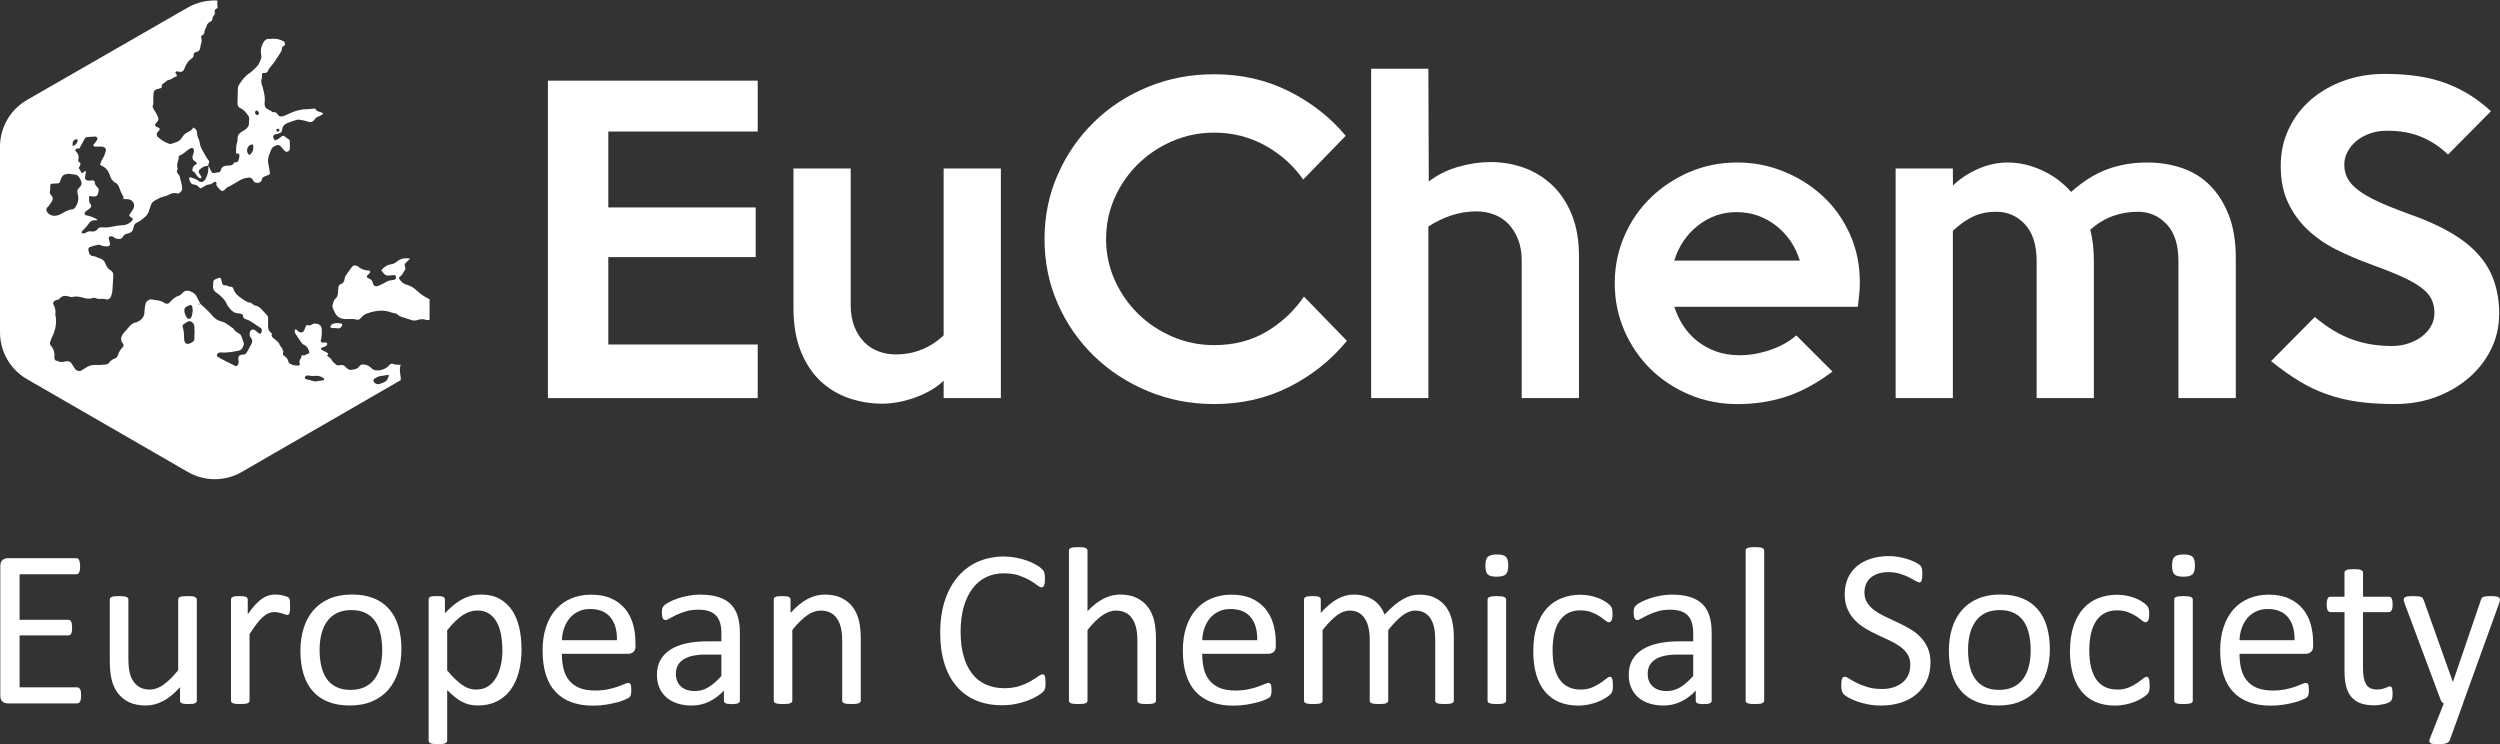 <?xml version="1.0" encoding="UTF-8"?><svg id="Calque_2" xmlns="http://www.w3.org/2000/svg" viewBox="0 0 559.22 166.47"><rect x="0" y="0" width="559.22" height="166.47" fill="#333333" stroke="none"/><defs><style>.cls-1{fill:#fff;}</style></defs><g id="Calque_1-2"><g><g><path class="cls-1" d="M169.49,89.05h-46.93V18.04h46.93v11.38h-33.42v16.98h32.97v11.11h-32.97v19.55h33.42v12Z"/><path class="cls-1" d="M223.88,89.05h-12.8v-3.91c-.83,.83-1.79,1.56-2.89,2.18-1.1,.62-2.25,1.16-3.47,1.6-1.21,.44-2.46,.78-3.73,1.02-1.27,.24-2.47,.36-3.6,.36-2.61,0-5.11-.42-7.51-1.24-2.4-.83-4.52-2.1-6.35-3.82-1.84-1.72-3.3-3.94-4.4-6.67-1.1-2.72-1.64-5.95-1.64-9.69v-31.19h12.8v30.57c0,1.84,.28,3.45,.84,4.84,.56,1.39,1.3,2.55,2.22,3.47,.92,.92,1.98,1.6,3.2,2.04,1.21,.44,2.47,.67,3.78,.67,4.15,0,7.73-1.42,10.75-4.27V37.68h12.8v51.37Z"/><path class="cls-1" d="M301.28,76.25c-3.55,4.33-7.87,7.76-12.93,10.31-5.06,2.55-10.65,3.82-16.75,3.82-5.27,0-10.22-.96-14.84-2.89-4.62-1.92-8.64-4.55-12.06-7.87-3.42-3.32-6.12-7.21-8.09-11.69-1.97-4.47-2.96-9.29-2.96-14.44s.99-9.97,2.96-14.44c1.97-4.47,4.67-8.38,8.09-11.73,3.42-3.35,7.44-5.97,12.06-7.87,4.62-1.9,9.57-2.84,14.84-2.84,6.1,0,11.69,1.27,16.75,3.82,5.07,2.55,9.29,5.87,12.67,9.95l-9.51,9.78c-2.19-3.14-5.02-5.67-8.49-7.6-3.47-1.92-7.27-2.89-11.42-2.89-3.32,0-6.44,.64-9.38,1.91-2.93,1.27-5.5,2.99-7.69,5.15-2.19,2.16-3.93,4.68-5.2,7.55-1.27,2.87-1.91,5.94-1.91,9.2s.64,6.24,1.91,9.11c1.27,2.87,3.01,5.39,5.2,7.55,2.19,2.16,4.75,3.88,7.69,5.15,2.93,1.27,6.06,1.91,9.38,1.91,4.38,0,8.27-.99,11.64-2.98,3.38-1.98,6.19-4.61,8.44-7.87l9.6,9.87Z"/><path class="cls-1" d="M353.19,89.05h-12.8v-30.75c0-1.84-.28-3.45-.85-4.84-.56-1.39-1.31-2.55-2.23-3.47-.92-.92-1.99-1.6-3.21-2.04-1.22-.44-2.48-.67-3.79-.67-1.96,0-3.84,.3-5.62,.89-1.79,.59-3.51,1.42-5.18,2.49v38.39h-12.8V15.37h12.8l.09,25.24c1.89-1.48,4.09-2.58,6.58-3.29,2.49-.71,4.89-1.07,7.2-1.07,2.67,0,5.18,.43,7.55,1.29,2.37,.86,4.47,2.16,6.31,3.91,1.84,1.75,3.29,3.94,4.36,6.58,1.07,2.64,1.6,5.76,1.6,9.38v31.64Z"/><path class="cls-1" d="M416.02,63.28c0,.83-.04,1.69-.13,2.58-.09,.89-.19,1.81-.31,2.76h-41.06c.47,1.48,1.14,2.89,2,4.22,.86,1.33,1.91,2.49,3.16,3.47,1.24,.98,2.65,1.75,4.22,2.31,1.57,.56,3.3,.84,5.2,.84,2.31,0,4.62-.4,6.93-1.2,2.31-.8,4.24-1.88,5.78-3.24l8.09,8.09c-3.55,2.67-7.04,4.55-10.44,5.64-3.41,1.1-7.01,1.64-10.8,1.64s-7.45-.71-10.8-2.13c-3.35-1.42-6.25-3.35-8.71-5.78-2.46-2.43-4.4-5.29-5.82-8.58-1.42-3.29-2.13-6.8-2.13-10.53s.71-7.24,2.13-10.53c1.42-3.29,3.38-6.15,5.87-8.58,2.49-2.43,5.39-4.35,8.71-5.78,3.32-1.42,6.87-2.13,10.66-2.13s7.08,.67,10.4,2c3.32,1.33,6.25,3.19,8.8,5.55,2.55,2.37,4.56,5.2,6.04,8.49,1.48,3.29,2.22,6.92,2.22,10.89Zm-13.42-4.98c-1.01-3.26-2.8-5.88-5.38-7.87-2.58-1.98-5.5-2.98-8.76-2.98s-6.07,.99-8.62,2.98c-2.55,1.99-4.33,4.61-5.33,7.87h28.09Z"/><path class="cls-1" d="M500.09,89.05h-12.8v-30.66c0-3.61-.87-6.35-2.62-8.22-1.75-1.87-3.9-2.8-6.44-2.8-1.95,0-3.81,.31-5.55,.93-1.75,.62-3.45,1.64-5.11,3.07,.53,2.07,.8,4.41,.8,7.02v30.66h-12.8v-30.66c0-3.61-.88-6.35-2.62-8.22-1.75-1.87-3.87-2.8-6.35-2.8-1.96,0-3.67,.34-5.15,1.02-1.48,.68-3.02,1.76-4.62,3.24v37.42h-12.8V37.68h12.8l.02,3.82c1.6-1.54,3.48-2.78,5.65-3.73,2.16-.95,4.37-1.42,6.63-1.42,2.49,0,5,.56,7.52,1.69,2.52,1.13,4.73,2.75,6.63,4.89,2.67-2.37,5.37-4.06,8.1-5.07,2.73-1.01,5.72-1.51,8.99-1.51,2.67,0,5.21,.4,7.61,1.2,2.4,.8,4.49,2.07,6.27,3.82,1.78,1.75,3.2,3.97,4.27,6.67,1.07,2.7,1.6,5.94,1.6,9.73v31.28Z"/><path class="cls-1" d="M559.02,70.39c0,2.67-.58,5.2-1.73,7.6-1.16,2.4-2.77,4.52-4.84,6.35-2.08,1.84-4.53,3.3-7.38,4.4-2.84,1.1-5.99,1.64-9.42,1.64-3.08,0-5.85-.18-8.31-.53-2.46-.36-4.77-.92-6.93-1.69-2.16-.77-4.24-1.76-6.22-2.98-1.98-1.21-4.04-2.68-6.18-4.4l9.78-9.87c2.84,2.37,5.63,4.04,8.36,5.02,2.72,.98,5.69,1.47,8.89,1.47,1.3,0,2.53-.19,3.69-.58,1.16-.38,2.16-.9,3.02-1.56,.86-.65,1.54-1.42,2.04-2.31,.5-.89,.76-1.87,.76-2.93,0-1.12-.21-2.13-.62-3.02-.41-.89-1.15-1.75-2.22-2.58-1.07-.83-2.55-1.67-4.44-2.53-1.9-.86-4.33-1.82-7.29-2.89-2.61-.95-5.11-2.03-7.51-3.24-2.4-1.21-4.5-2.68-6.31-4.4-1.81-1.72-3.26-3.73-4.35-6.04-1.1-2.31-1.64-5.04-1.64-8.18s.61-5.81,1.82-8.35c1.21-2.55,2.87-4.72,4.98-6.53,2.1-1.81,4.56-3.21,7.38-4.22,2.81-1.01,5.85-1.51,9.11-1.51,5.45,0,10.04,.71,13.78,2.13,3.73,1.42,7.05,3.5,9.95,6.22l-9.6,9.69c-1.78-1.72-3.76-3.04-5.96-3.95-2.19-.92-4.77-1.38-7.73-1.38-1.36,0-2.62,.21-3.78,.62-1.16,.42-2.15,.96-2.98,1.64-.83,.68-1.5,1.48-2,2.4-.5,.92-.75,1.88-.75,2.89,0,1.13,.23,2.15,.71,3.07,.47,.92,1.27,1.81,2.4,2.67,1.12,.86,2.62,1.72,4.49,2.58,1.87,.86,4.19,1.79,6.98,2.8,3.55,1.24,6.61,2.61,9.15,4.09,2.55,1.48,4.62,3.11,6.22,4.89s2.79,3.78,3.55,6c.77,2.22,1.16,4.73,1.16,7.51Z"/></g><g><path class="cls-1" d="M18.14,155.56c0,.3-.02,.56-.05,.79-.03,.23-.09,.41-.18,.56-.08,.15-.18,.26-.29,.33-.11,.07-.23,.1-.36,.1H1.67c-.38,0-.75-.13-1.09-.39-.34-.26-.51-.72-.51-1.37v-28.96c0-.65,.17-1.11,.51-1.37,.34-.26,.71-.39,1.09-.39h15.41c.13,0,.25,.03,.36,.1,.11,.07,.2,.18,.26,.33,.07,.15,.12,.34,.16,.57,.04,.22,.06,.51,.06,.84,0,.3-.02,.56-.06,.79-.04,.23-.1,.41-.16,.55-.07,.14-.15,.25-.26,.31-.11,.07-.23,.1-.36,.1H4.38v10.19H15.28c.13,0,.25,.04,.36,.11s.2,.18,.28,.31c.08,.13,.13,.32,.16,.55,.03,.23,.05,.51,.05,.83,0,.3-.02,.56-.05,.78-.03,.22-.09,.39-.16,.53-.08,.13-.17,.23-.28,.29-.11,.06-.23,.09-.36,.09H4.38v11.62h12.88c.13,0,.25,.03,.36,.1,.11,.07,.2,.17,.29,.31,.08,.14,.14,.33,.18,.55,.03,.23,.05,.51,.05,.84Z"/><path class="cls-1" d="M44.04,156.71c0,.13-.03,.25-.09,.34-.06,.09-.16,.17-.31,.24-.15,.07-.35,.12-.59,.15-.24,.03-.54,.05-.89,.05-.39,0-.7-.02-.94-.05-.24-.03-.44-.08-.58-.15-.14-.07-.24-.15-.29-.24-.05-.09-.08-.2-.08-.34v-2.99c-1.29,1.42-2.56,2.46-3.81,3.11-1.25,.65-2.53,.98-3.82,.98-1.51,0-2.77-.25-3.8-.75-1.03-.5-1.86-1.18-2.5-2.05-.64-.86-1.09-1.87-1.37-3.01-.28-1.15-.41-2.54-.41-4.18v-13.7c0-.13,.03-.25,.09-.34,.06-.09,.17-.18,.34-.25,.17-.08,.38-.13,.65-.15,.27-.03,.6-.04,1-.04s.74,.01,1,.04c.27,.02,.48,.07,.64,.15,.16,.07,.27,.16,.34,.25,.07,.09,.1,.21,.1,.34v13.15c0,1.32,.1,2.38,.29,3.18,.19,.8,.48,1.47,.88,2.03,.39,.56,.89,1,1.49,1.31,.6,.31,1.31,.46,2.11,.46,1.04,0,2.07-.37,3.1-1.1,1.03-.74,2.12-1.81,3.27-3.24v-15.79c0-.13,.03-.25,.09-.34,.06-.09,.17-.18,.34-.25,.17-.08,.38-.13,.64-.15,.26-.03,.6-.04,1.02-.04s.74,.01,1,.04c.27,.02,.48,.07,.63,.15,.15,.07,.26,.16,.34,.25,.08,.09,.11,.21,.11,.34v22.59Z"/><path class="cls-1" d="M64.89,135.6c0,.37,0,.68-.03,.93-.02,.25-.05,.45-.1,.59-.05,.14-.11,.25-.19,.33s-.18,.11-.31,.11-.3-.04-.49-.11c-.19-.08-.41-.15-.65-.23-.24-.08-.51-.15-.82-.21-.3-.07-.63-.1-.98-.1-.42,0-.83,.08-1.23,.25-.4,.17-.82,.44-1.27,.83-.44,.38-.91,.89-1.39,1.53-.49,.64-1.02,1.41-1.61,2.33v14.86c0,.13-.03,.25-.1,.34-.07,.09-.18,.17-.33,.24-.15,.07-.36,.12-.63,.15-.27,.03-.61,.05-1.03,.05s-.74-.02-1-.05c-.27-.03-.48-.08-.64-.15-.16-.07-.27-.15-.33-.24-.06-.09-.09-.2-.09-.34v-22.59c0-.13,.03-.25,.08-.34,.05-.09,.15-.18,.3-.25,.15-.08,.34-.13,.58-.15,.23-.03,.54-.04,.93-.04s.67,.01,.92,.04c.24,.02,.43,.07,.56,.15,.13,.07,.23,.16,.29,.25,.06,.09,.09,.21,.09,.34v3.29c.62-.9,1.2-1.64,1.74-2.21,.54-.57,1.06-1.02,1.54-1.34,.49-.33,.97-.55,1.44-.68,.48-.13,.96-.19,1.44-.19,.22,0,.46,.01,.74,.04,.28,.02,.56,.07,.87,.14s.57,.14,.82,.23c.24,.08,.41,.17,.51,.25,.1,.08,.17,.16,.2,.24,.03,.07,.06,.17,.09,.29,.03,.12,.04,.29,.05,.51,0,.23,.01,.53,.01,.92Z"/><path class="cls-1" d="M89.79,145.17c0,1.84-.24,3.53-.73,5.08-.49,1.55-1.21,2.88-2.17,4-.96,1.12-2.17,2-3.61,2.62-1.45,.63-3.12,.94-5.03,.94s-3.48-.28-4.86-.83c-1.38-.55-2.53-1.36-3.45-2.41-.92-1.05-1.61-2.33-2.06-3.84-.45-1.51-.68-3.21-.68-5.12s.24-3.53,.72-5.08c.48-1.55,1.2-2.88,2.16-4,.96-1.12,2.16-1.99,3.6-2.61s3.12-.93,5.04-.93,3.48,.28,4.86,.83c1.38,.55,2.53,1.36,3.45,2.41,.92,1.05,1.61,2.33,2.07,3.84,.46,1.51,.69,3.21,.69,5.1Zm-4.29,.28c0-1.22-.11-2.38-.34-3.46-.23-1.09-.6-2.04-1.13-2.86-.52-.82-1.23-1.47-2.13-1.95s-2.01-.71-3.34-.71c-1.23,0-2.29,.22-3.18,.65-.89,.44-1.62,1.05-2.19,1.84-.57,.79-1,1.74-1.28,2.82s-.42,2.28-.42,3.56,.11,2.4,.34,3.49c.23,1.09,.61,2.04,1.14,2.85,.53,.81,1.24,1.46,2.14,1.93,.9,.48,2.01,.71,3.34,.71,1.22,0,2.27-.22,3.17-.65,.9-.44,1.63-1.05,2.2-1.83,.57-.79,1-1.72,1.27-2.81,.27-1.09,.41-2.29,.41-3.59Z"/><path class="cls-1" d="M116.67,145.06c0,1.97-.21,3.75-.64,5.32-.43,1.57-1.05,2.91-1.88,4s-1.85,1.94-3.07,2.54c-1.22,.59-2.62,.89-4.19,.89-.67,0-1.29-.07-1.86-.2-.57-.13-1.13-.34-1.67-.63-.54-.28-1.08-.64-1.62-1.08-.54-.43-1.1-.94-1.71-1.53v11.29c0,.13-.03,.25-.1,.35-.07,.1-.18,.18-.33,.25-.15,.07-.36,.12-.63,.15-.27,.03-.61,.05-1.03,.05s-.74-.02-1-.05c-.27-.03-.48-.08-.64-.15-.16-.07-.27-.15-.33-.25-.06-.1-.09-.22-.09-.35v-31.55c0-.15,.03-.27,.08-.36,.05-.09,.15-.17,.3-.24,.15-.07,.34-.11,.58-.14,.23-.03,.52-.04,.85-.04,.35,0,.64,.01,.87,.04,.23,.02,.41,.07,.56,.14,.15,.07,.25,.15,.31,.24s.09,.21,.09,.36v3.04c.69-.7,1.35-1.31,1.98-1.83,.64-.52,1.28-.95,1.92-1.29,.64-.34,1.31-.6,1.98-.78,.68-.18,1.39-.26,2.15-.26,1.64,0,3.04,.32,4.19,.95,1.15,.64,2.1,1.51,2.82,2.61,.73,1.1,1.26,2.39,1.59,3.85,.33,1.46,.5,3.02,.5,4.65Zm-4.29,.48c0-1.15-.09-2.27-.27-3.35-.18-1.08-.48-2.04-.91-2.87-.43-.84-1.01-1.51-1.73-2.01-.72-.5-1.62-.75-2.7-.75-.54,0-1.07,.08-1.59,.24-.52,.16-1.05,.41-1.59,.75-.54,.34-1.1,.79-1.69,1.36-.59,.56-1.21,1.25-1.87,2.07v8.98c1.15,1.39,2.23,2.45,3.26,3.19,1.03,.74,2.1,1.1,3.23,1.1,1.04,0,1.94-.25,2.69-.75,.75-.5,1.36-1.17,1.82-2.01,.46-.84,.8-1.77,1.02-2.81,.22-1.04,.33-2.08,.33-3.14Z"/><path class="cls-1" d="M142.17,144.44c0,.65-.16,1.12-.49,1.39-.33,.28-.7,.41-1.12,.41h-14.88c0,1.26,.13,2.38,.38,3.39,.25,1,.67,1.87,1.26,2.59,.59,.72,1.35,1.27,2.29,1.66,.94,.38,2.09,.58,3.46,.58,1.08,0,2.03-.09,2.88-.26,.84-.17,1.57-.37,2.18-.59,.61-.22,1.12-.41,1.51-.59,.4-.18,.69-.26,.9-.26,.12,0,.22,.03,.31,.09,.09,.06,.16,.15,.21,.26,.05,.12,.09,.28,.11,.49,.03,.21,.04,.46,.04,.77,0,.22,0,.41-.02,.56-.02,.16-.04,.3-.06,.43-.02,.13-.07,.24-.13,.34-.06,.1-.13,.2-.23,.29-.09,.09-.36,.24-.82,.45s-1.04,.41-1.76,.62c-.72,.2-1.55,.38-2.5,.54-.95,.16-1.95,.24-3.02,.24-1.86,0-3.48-.26-4.88-.78-1.4-.52-2.57-1.29-3.53-2.31s-1.67-2.3-2.16-3.84c-.49-1.54-.73-3.33-.73-5.37s.25-3.69,.75-5.23c.5-1.55,1.23-2.86,2.17-3.94s2.09-1.91,3.43-2.48c1.34-.58,2.84-.87,4.49-.87,1.77,0,3.28,.28,4.53,.85,1.25,.57,2.27,1.33,3.07,2.3,.8,.96,1.39,2.09,1.77,3.39,.38,1.3,.56,2.68,.56,4.15v.75Zm-4.17-1.23c.05-2.17-.43-3.88-1.45-5.12-1.02-1.24-2.53-1.86-4.53-1.86-1.03,0-1.93,.19-2.7,.58-.77,.38-1.42,.89-1.94,1.53-.52,.64-.93,1.38-1.21,2.22-.29,.84-.45,1.73-.48,2.65h12.32Z"/><path class="cls-1" d="M165.49,156.74c0,.2-.07,.35-.2,.45-.13,.1-.32,.18-.55,.23s-.58,.08-1.03,.08-.78-.03-1.04-.08c-.26-.05-.45-.13-.56-.23-.12-.1-.18-.25-.18-.45v-2.26c-.99,1.05-2.09,1.88-3.3,2.46-1.21,.58-2.5,.88-3.85,.88-1.19,0-2.26-.15-3.23-.46-.96-.31-1.78-.76-2.46-1.34-.68-.59-1.21-1.3-1.58-2.16-.38-.85-.56-1.82-.56-2.91,0-1.27,.26-2.38,.78-3.31,.52-.94,1.26-1.71,2.23-2.33,.97-.62,2.16-1.08,3.56-1.39,1.41-.31,2.99-.46,4.74-.46h3.11v-1.76c0-.87-.09-1.64-.28-2.31-.18-.67-.48-1.23-.89-1.67-.41-.44-.94-.78-1.59-1-.65-.23-1.46-.34-2.41-.34-1.02,0-1.94,.12-2.75,.36-.81,.24-1.52,.51-2.13,.8-.61,.29-1.12,.56-1.53,.8-.41,.24-.72,.36-.92,.36-.13,0-.25-.03-.35-.1-.1-.07-.19-.17-.26-.3-.08-.13-.13-.3-.16-.51-.03-.21-.05-.44-.05-.69,0-.42,.03-.75,.09-.99,.06-.24,.2-.47,.43-.69,.23-.22,.61-.47,1.17-.77,.55-.29,1.19-.56,1.91-.8,.72-.24,1.51-.44,2.36-.6,.85-.16,1.71-.24,2.58-.24,1.62,0,3,.18,4.14,.55,1.14,.37,2.06,.91,2.76,1.62,.7,.71,1.21,1.59,1.53,2.65,.32,1.05,.48,2.28,.48,3.69v15.23Zm-4.12-10.32h-3.54c-1.14,0-2.12,.1-2.96,.29-.84,.19-1.53,.48-2.08,.85-.55,.38-.96,.83-1.22,1.36-.26,.53-.39,1.13-.39,1.82,0,1.17,.37,2.1,1.12,2.8,.74,.7,1.79,1.04,3.12,1.04,1.09,0,2.1-.28,3.02-.83,.93-.55,1.9-1.4,2.92-2.54v-4.79Z"/><path class="cls-1" d="M192.54,156.71c0,.13-.03,.25-.1,.34-.07,.09-.18,.17-.33,.24-.15,.07-.36,.12-.63,.15-.27,.03-.6,.05-1,.05s-.76-.02-1.03-.05c-.27-.03-.48-.08-.63-.15-.15-.07-.26-.15-.33-.24-.07-.09-.1-.2-.1-.34v-13.23c0-1.29-.1-2.33-.3-3.11-.2-.79-.49-1.46-.88-2.03-.38-.57-.88-1-1.49-1.31-.61-.3-1.32-.45-2.12-.45-1.04,0-2.08,.37-3.11,1.1-1.04,.74-2.12,1.82-3.26,3.24v15.79c0,.13-.03,.25-.1,.34-.07,.09-.18,.17-.33,.24-.15,.07-.36,.12-.63,.15-.27,.03-.61,.05-1.03,.05s-.74-.02-1-.05c-.27-.03-.48-.08-.64-.15-.16-.07-.27-.15-.33-.24-.06-.09-.09-.2-.09-.34v-22.59c0-.13,.03-.25,.08-.34,.05-.09,.15-.18,.3-.25,.15-.08,.34-.13,.58-.15,.23-.03,.54-.04,.93-.04s.67,.01,.92,.04c.24,.02,.43,.07,.56,.15,.13,.07,.23,.16,.29,.25,.06,.09,.09,.21,.09,.34v2.99c1.27-1.42,2.54-2.46,3.8-3.12,1.26-.66,2.54-.99,3.83-.99,1.51,0,2.77,.25,3.8,.77,1.03,.51,1.86,1.19,2.5,2.05,.64,.85,1.09,1.85,1.37,3,.28,1.15,.41,2.52,.41,4.13v13.78Z"/><path class="cls-1" d="M233.88,152.75c0,.27,0,.5-.02,.7-.02,.2-.05,.38-.09,.53-.04,.15-.1,.29-.16,.4s-.18,.26-.35,.43c-.17,.17-.52,.42-1.05,.77-.54,.34-1.2,.68-2,1-.79,.33-1.71,.6-2.74,.83-1.03,.23-2.15,.34-3.38,.34-2.11,0-4.01-.35-5.71-1.05-1.7-.7-3.15-1.74-4.34-3.11-1.2-1.37-2.12-3.07-2.76-5.08-.64-2.02-.97-4.34-.97-6.96s.35-5.09,1.04-7.2c.69-2.11,1.67-3.89,2.92-5.36,1.25-1.46,2.76-2.58,4.5-3.35,1.75-.77,3.69-1.15,5.81-1.15,.94,0,1.85,.09,2.74,.26,.89,.18,1.71,.4,2.46,.67,.75,.27,1.42,.58,2.01,.93,.59,.35,.99,.64,1.22,.87,.23,.23,.37,.4,.44,.51,.07,.12,.12,.26,.16,.41,.04,.16,.08,.35,.1,.56,.03,.22,.04,.48,.04,.78,0,.33-.02,.62-.05,.85-.03,.23-.08,.43-.15,.59s-.15,.28-.24,.35c-.09,.08-.21,.11-.34,.11-.24,0-.56-.16-.98-.49-.42-.33-.96-.69-1.63-1.08-.66-.39-1.47-.75-2.42-1.08-.95-.33-2.09-.49-3.42-.49-1.45,0-2.76,.29-3.95,.87-1.19,.58-2.2,1.43-3.04,2.55-.84,1.12-1.49,2.49-1.96,4.1-.46,1.62-.69,3.46-.69,5.53s.22,3.88,.67,5.46c.45,1.58,1.08,2.9,1.92,3.96,.83,1.06,1.85,1.87,3.07,2.41,1.21,.54,2.58,.82,4.11,.82,1.29,0,2.43-.16,3.39-.48,.97-.32,1.79-.67,2.47-1.07,.68-.39,1.24-.75,1.68-1.07,.44-.32,.78-.48,1.03-.48,.12,0,.22,.03,.3,.08s.15,.15,.2,.29c.05,.14,.09,.34,.11,.59,.03,.25,.04,.57,.04,.95Z"/><path class="cls-1" d="M258.57,156.71c0,.13-.03,.25-.1,.34-.07,.09-.18,.17-.33,.24-.15,.07-.36,.12-.63,.15-.27,.03-.6,.05-1,.05s-.76-.02-1.03-.05c-.27-.03-.48-.08-.63-.15-.15-.07-.26-.15-.33-.24-.07-.09-.1-.2-.1-.34v-13.23c0-1.29-.1-2.33-.3-3.11-.2-.79-.49-1.46-.88-2.03-.38-.57-.88-1-1.49-1.31-.61-.3-1.32-.45-2.12-.45-1.04,0-2.08,.37-3.11,1.1-1.04,.74-2.12,1.82-3.26,3.24v15.79c0,.13-.03,.25-.1,.34-.07,.09-.18,.17-.33,.24-.15,.07-.36,.12-.63,.15-.27,.03-.61,.05-1.03,.05s-.74-.02-1-.05c-.27-.03-.48-.08-.64-.15-.16-.07-.27-.15-.33-.24-.06-.09-.09-.2-.09-.34v-33.53c0-.13,.03-.25,.09-.35,.06-.1,.17-.18,.33-.25,.16-.07,.37-.12,.64-.15,.27-.03,.6-.05,1-.05s.76,.02,1.03,.05c.27,.03,.48,.08,.63,.15,.15,.07,.26,.15,.33,.25,.07,.1,.1,.22,.1,.35v13.53c1.19-1.25,2.38-2.19,3.59-2.8,1.21-.61,2.42-.92,3.64-.92,1.51,0,2.77,.25,3.8,.77,1.03,.51,1.86,1.19,2.5,2.05,.64,.85,1.09,1.85,1.37,3,.28,1.15,.41,2.53,.41,4.15v13.75Z"/><path class="cls-1" d="M285.4,144.44c0,.65-.16,1.12-.49,1.39-.33,.28-.7,.41-1.12,.41h-14.87c0,1.26,.13,2.38,.38,3.39,.25,1,.67,1.87,1.26,2.59,.59,.72,1.35,1.27,2.29,1.66,.94,.38,2.09,.58,3.45,.58,1.08,0,2.04-.09,2.87-.26,.84-.17,1.57-.37,2.18-.59,.62-.22,1.12-.41,1.51-.59,.4-.18,.69-.26,.9-.26,.12,0,.22,.03,.31,.09s.16,.15,.21,.26c.05,.12,.09,.28,.11,.49s.04,.46,.04,.77c0,.22,0,.41-.03,.56-.02,.16-.04,.3-.06,.43-.03,.13-.07,.24-.12,.34-.06,.1-.13,.2-.23,.29s-.36,.24-.81,.45c-.45,.21-1.04,.41-1.76,.62-.72,.2-1.55,.38-2.5,.54s-1.96,.24-3.03,.24c-1.86,0-3.48-.26-4.88-.78-1.4-.52-2.57-1.29-3.53-2.31s-1.67-2.3-2.16-3.84c-.49-1.54-.73-3.33-.73-5.37s.25-3.69,.75-5.23c.5-1.55,1.23-2.86,2.17-3.94s2.09-1.91,3.43-2.48c1.34-.58,2.84-.87,4.49-.87,1.77,0,3.28,.28,4.53,.85,1.25,.57,2.27,1.33,3.08,2.3,.8,.96,1.39,2.09,1.77,3.39,.38,1.3,.57,2.68,.57,4.15v.75Zm-4.17-1.23c.05-2.17-.44-3.88-1.45-5.12s-2.53-1.86-4.53-1.86c-1.03,0-1.93,.19-2.7,.58-.77,.38-1.42,.89-1.94,1.53-.52,.64-.93,1.38-1.21,2.22-.29,.84-.45,1.73-.48,2.65h12.32Z"/><path class="cls-1" d="M325.21,156.71c0,.13-.03,.25-.1,.34-.07,.09-.18,.17-.33,.24-.15,.07-.36,.12-.63,.15-.27,.03-.6,.05-1,.05s-.76-.02-1.03-.05c-.27-.03-.48-.08-.64-.15-.16-.07-.27-.15-.34-.24-.07-.09-.1-.2-.1-.34v-13.73c0-.95-.08-1.82-.25-2.61s-.43-1.46-.8-2.03c-.37-.57-.84-1-1.41-1.31-.57-.3-1.24-.45-2.01-.45-.95,0-1.91,.37-2.87,1.1-.96,.74-2.02,1.82-3.17,3.24v15.79c0,.13-.03,.25-.1,.34-.07,.09-.18,.17-.34,.24-.16,.07-.37,.12-.64,.15-.27,.03-.6,.05-1,.05s-.71-.02-.99-.05c-.28-.03-.49-.08-.65-.15-.16-.07-.27-.15-.33-.24-.06-.09-.09-.2-.09-.34v-13.73c0-.95-.09-1.82-.28-2.61-.18-.79-.46-1.46-.83-2.03-.37-.57-.83-1-1.39-1.31-.56-.3-1.23-.45-2-.45-.95,0-1.92,.37-2.89,1.1-.97,.74-2.02,1.82-3.16,3.24v15.79c0,.13-.03,.25-.1,.34-.07,.09-.18,.17-.33,.24-.15,.07-.36,.12-.63,.15-.27,.03-.61,.05-1.03,.05s-.74-.02-1-.05c-.27-.03-.48-.08-.64-.15-.16-.07-.27-.15-.33-.24-.06-.09-.09-.2-.09-.34v-22.59c0-.13,.03-.25,.08-.34,.05-.09,.15-.18,.3-.25,.15-.08,.34-.13,.58-.15,.23-.03,.54-.04,.93-.04s.67,.01,.92,.04c.24,.02,.43,.07,.56,.15,.13,.07,.23,.16,.29,.25,.06,.09,.09,.21,.09,.34v2.99c1.27-1.42,2.51-2.46,3.7-3.12,1.2-.66,2.41-.99,3.63-.99,.94,0,1.78,.11,2.52,.33,.74,.22,1.4,.52,1.97,.92,.57,.39,1.05,.86,1.46,1.41,.4,.54,.74,1.15,1,1.82,.75-.82,1.47-1.51,2.15-2.08,.68-.57,1.33-1.03,1.96-1.38,.63-.35,1.24-.61,1.83-.77,.59-.16,1.19-.24,1.79-.24,1.46,0,2.68,.25,3.66,.77,.99,.51,1.79,1.19,2.4,2.05,.61,.85,1.04,1.85,1.3,3,.26,1.15,.39,2.36,.39,3.63v14.28Z"/><path class="cls-1" d="M337.38,126.49c0,.97-.18,1.63-.55,1.98-.37,.35-1.05,.53-2.03,.53s-1.64-.17-2-.51c-.36-.34-.54-.99-.54-1.95s.18-1.63,.55-1.98c.37-.35,1.04-.53,2.03-.53s1.64,.17,2,.51c.36,.34,.54,.99,.54,1.94Zm-.48,30.22c0,.13-.03,.25-.1,.34-.07,.09-.18,.17-.33,.24-.15,.07-.36,.12-.63,.15-.27,.03-.61,.05-1.03,.05s-.74-.02-1-.05c-.27-.03-.48-.08-.64-.15-.16-.07-.27-.15-.33-.24-.06-.09-.09-.2-.09-.34v-22.59c0-.12,.03-.23,.09-.33,.06-.1,.17-.18,.33-.25,.16-.07,.37-.12,.64-.15,.27-.03,.6-.05,1-.05s.76,.02,1.03,.05c.27,.03,.48,.08,.63,.15,.15,.07,.26,.15,.33,.25,.07,.1,.1,.21,.1,.33v22.59Z"/><path class="cls-1" d="M360.8,153.27c0,.29,0,.53-.03,.74-.02,.21-.05,.38-.09,.53-.04,.14-.09,.27-.15,.38-.06,.11-.19,.27-.4,.48-.21,.21-.56,.47-1.07,.78-.5,.31-1.07,.59-1.69,.83-.63,.24-1.31,.44-2.05,.59s-1.5,.23-2.28,.23c-1.62,0-3.06-.27-4.32-.8-1.25-.54-2.3-1.32-3.15-2.35-.84-1.03-1.49-2.29-1.93-3.79-.44-1.5-.66-3.22-.66-5.18,0-2.23,.27-4.14,.82-5.73,.54-1.6,1.29-2.91,2.23-3.93,.94-1.02,2.06-1.78,3.34-2.27,1.28-.49,2.66-.74,4.15-.74,.72,0,1.42,.07,2.1,.2,.68,.13,1.3,.31,1.87,.53,.57,.22,1.07,.47,1.52,.75,.44,.28,.77,.53,.97,.73,.2,.2,.34,.36,.41,.48,.08,.12,.14,.26,.19,.41,.05,.16,.08,.34,.1,.54,.02,.2,.02,.45,.02,.75,0,.65-.08,1.11-.23,1.37-.15,.26-.33,.39-.55,.39-.25,0-.54-.14-.87-.41-.33-.28-.74-.58-1.24-.92-.5-.33-1.11-.64-1.82-.92-.71-.28-1.55-.41-2.52-.41-1.99,0-3.52,.77-4.58,2.3-1.06,1.53-1.59,3.75-1.59,6.66,0,1.46,.14,2.73,.41,3.83,.28,1.1,.68,2.01,1.22,2.75,.54,.74,1.19,1.28,1.97,1.64,.78,.36,1.67,.54,2.67,.54s1.79-.15,2.51-.45c.72-.3,1.34-.63,1.87-.99,.53-.36,.97-.69,1.33-.98,.36-.29,.64-.44,.84-.44,.12,0,.22,.03,.3,.1,.08,.07,.16,.18,.21,.34,.06,.16,.1,.36,.12,.6,.03,.24,.04,.53,.04,.87Z"/><path class="cls-1" d="M382.88,156.74c0,.2-.07,.35-.2,.45-.13,.1-.32,.18-.55,.23-.23,.05-.58,.08-1.03,.08s-.78-.03-1.04-.08c-.26-.05-.45-.13-.56-.23-.12-.1-.18-.25-.18-.45v-2.26c-.99,1.05-2.09,1.88-3.3,2.46-1.21,.58-2.5,.88-3.85,.88-1.19,0-2.26-.15-3.23-.46-.96-.31-1.78-.76-2.46-1.34-.68-.59-1.21-1.3-1.58-2.16-.38-.85-.57-1.82-.57-2.91,0-1.27,.26-2.38,.78-3.31,.52-.94,1.26-1.71,2.23-2.33,.97-.62,2.16-1.08,3.56-1.39,1.41-.31,2.99-.46,4.74-.46h3.11v-1.76c0-.87-.09-1.64-.28-2.31-.18-.67-.48-1.23-.89-1.67-.41-.44-.94-.78-1.59-1-.65-.23-1.46-.34-2.41-.34-1.02,0-1.94,.12-2.75,.36-.81,.24-1.52,.51-2.13,.8-.61,.29-1.12,.56-1.53,.8-.41,.24-.71,.36-.92,.36-.13,0-.25-.03-.35-.1-.1-.07-.19-.17-.26-.3-.08-.13-.13-.3-.16-.51-.03-.21-.05-.44-.05-.69,0-.42,.03-.75,.09-.99,.06-.24,.2-.47,.43-.69,.23-.22,.62-.47,1.17-.77,.55-.29,1.19-.56,1.91-.8,.72-.24,1.51-.44,2.36-.6s1.71-.24,2.58-.24c1.62,0,3,.18,4.14,.55,1.14,.37,2.06,.91,2.76,1.62,.7,.71,1.21,1.59,1.53,2.65,.32,1.05,.48,2.28,.48,3.69v15.23Zm-4.12-10.32h-3.54c-1.14,0-2.12,.1-2.96,.29-.84,.19-1.53,.48-2.08,.85-.55,.38-.96,.83-1.22,1.36-.26,.53-.39,1.13-.39,1.82,0,1.17,.37,2.1,1.12,2.8,.75,.7,1.79,1.04,3.12,1.04,1.09,0,2.1-.28,3.02-.83,.93-.55,1.9-1.4,2.92-2.54v-4.79Z"/><path class="cls-1" d="M394.63,156.71c0,.13-.03,.25-.1,.34-.07,.09-.18,.17-.33,.24-.15,.07-.36,.12-.63,.15-.27,.03-.61,.05-1.03,.05s-.74-.02-1-.05c-.27-.03-.48-.08-.64-.15-.16-.07-.27-.15-.33-.24-.06-.09-.09-.2-.09-.34v-33.53c0-.13,.03-.25,.09-.35,.06-.1,.17-.18,.33-.25,.16-.07,.37-.12,.64-.15,.27-.03,.6-.05,1-.05s.76,.02,1.03,.05c.27,.03,.48,.08,.63,.15,.15,.07,.26,.15,.33,.25,.07,.1,.1,.22,.1,.35v33.53Z"/><path class="cls-1" d="M431.82,148.23c0,1.52-.28,2.88-.84,4.07-.56,1.19-1.34,2.2-2.33,3.02-1,.83-2.17,1.45-3.51,1.87-1.35,.42-2.8,.63-4.35,.63-1.09,0-2.1-.09-3.02-.28-.93-.18-1.76-.41-2.48-.68-.73-.27-1.34-.54-1.83-.83-.49-.29-.84-.53-1.03-.73s-.33-.46-.43-.77c-.09-.31-.14-.72-.14-1.24,0-.37,.02-.67,.05-.92,.03-.24,.08-.44,.15-.59,.07-.15,.15-.25,.25-.31,.1-.06,.22-.09,.35-.09,.23,0,.56,.14,.99,.43,.43,.29,.97,.59,1.64,.93,.67,.33,1.48,.65,2.42,.94,.94,.29,2.04,.44,3.28,.44,.94,0,1.79-.12,2.57-.38,.78-.25,1.45-.61,2.01-1.07,.56-.46,.99-1.02,1.29-1.69,.3-.67,.45-1.43,.45-2.28,0-.92-.21-1.71-.63-2.36-.42-.65-.97-1.23-1.66-1.72s-1.47-.95-2.35-1.36c-.88-.41-1.78-.83-2.7-1.25-.92-.43-1.82-.9-2.69-1.42-.87-.52-1.65-1.13-2.33-1.83-.69-.7-1.24-1.53-1.67-2.47-.43-.94-.64-2.08-.64-3.4s.25-2.56,.74-3.63c.49-1.06,1.18-1.95,2.06-2.67,.88-.72,1.92-1.27,3.14-1.64,1.21-.38,2.52-.56,3.93-.56,.72,0,1.44,.06,2.17,.19,.73,.13,1.41,.29,2.06,.5,.64,.21,1.22,.44,1.72,.7,.5,.26,.83,.47,.99,.63s.26,.28,.31,.38c.05,.09,.09,.21,.13,.35,.03,.14,.06,.31,.08,.51s.03,.46,.03,.78c0,.3-.01,.57-.04,.8-.02,.23-.06,.43-.11,.59-.05,.16-.12,.28-.21,.35-.09,.08-.2,.11-.31,.11-.18,0-.47-.12-.87-.35-.39-.23-.87-.5-1.44-.79-.57-.29-1.24-.56-2.02-.8-.78-.24-1.65-.36-2.62-.36-.9,0-1.69,.12-2.36,.36-.67,.24-1.22,.56-1.66,.97-.44,.4-.76,.88-.98,1.43-.22,.55-.33,1.14-.33,1.76,0,.9,.21,1.68,.63,2.33,.42,.65,.97,1.23,1.67,1.73,.69,.5,1.48,.96,2.37,1.38,.89,.42,1.79,.84,2.71,1.27,.92,.43,1.82,.89,2.71,1.41,.89,.51,1.68,1.11,2.37,1.81,.69,.69,1.25,1.51,1.68,2.46,.43,.95,.64,2.06,.64,3.35Z"/><path class="cls-1" d="M458.53,145.17c0,1.84-.24,3.53-.73,5.08-.49,1.55-1.21,2.88-2.17,4-.96,1.12-2.17,2-3.61,2.62-1.45,.63-3.12,.94-5.03,.94s-3.48-.28-4.86-.83c-1.38-.55-2.53-1.36-3.45-2.41s-1.61-2.33-2.06-3.84c-.45-1.51-.68-3.21-.68-5.12s.24-3.53,.71-5.08c.48-1.55,1.2-2.88,2.16-4,.96-1.12,2.16-1.99,3.6-2.61,1.44-.62,3.12-.93,5.04-.93s3.48,.28,4.86,.83c1.38,.55,2.53,1.36,3.45,2.41,.92,1.05,1.61,2.33,2.07,3.84,.46,1.51,.69,3.21,.69,5.1Zm-4.29,.28c0-1.22-.11-2.38-.34-3.46-.23-1.09-.6-2.04-1.13-2.86-.52-.82-1.23-1.47-2.13-1.95-.9-.48-2.01-.71-3.34-.71-1.23,0-2.29,.22-3.18,.65-.89,.44-1.62,1.05-2.19,1.84-.57,.79-1,1.74-1.28,2.82-.28,1.09-.42,2.28-.42,3.56s.11,2.4,.34,3.49c.23,1.09,.61,2.04,1.14,2.85,.53,.81,1.24,1.46,2.14,1.93,.89,.48,2.01,.71,3.34,.71,1.22,0,2.27-.22,3.17-.65,.9-.44,1.63-1.05,2.2-1.83,.57-.79,1-1.72,1.27-2.81,.27-1.09,.41-2.29,.41-3.59Z"/><path class="cls-1" d="M480.86,153.27c0,.29,0,.53-.03,.74-.02,.21-.05,.38-.09,.53-.04,.14-.09,.27-.15,.38-.06,.11-.19,.27-.4,.48-.21,.21-.56,.47-1.07,.78-.5,.31-1.07,.59-1.69,.83-.63,.24-1.31,.44-2.05,.59-.74,.15-1.5,.23-2.28,.23-1.62,0-3.06-.27-4.32-.8-1.25-.54-2.3-1.32-3.15-2.35-.84-1.03-1.49-2.29-1.93-3.79-.44-1.5-.67-3.22-.67-5.18,0-2.23,.27-4.14,.82-5.73,.54-1.6,1.29-2.91,2.23-3.93,.94-1.02,2.06-1.78,3.34-2.27,1.28-.49,2.66-.74,4.15-.74,.72,0,1.42,.07,2.1,.2,.68,.13,1.3,.31,1.87,.53,.57,.22,1.07,.47,1.52,.75,.44,.28,.77,.53,.97,.73,.2,.2,.34,.36,.41,.48,.08,.12,.14,.26,.19,.41,.05,.16,.08,.34,.1,.54,.02,.2,.02,.45,.02,.75,0,.65-.08,1.11-.23,1.37-.15,.26-.33,.39-.55,.39-.25,0-.54-.14-.87-.41-.33-.28-.74-.58-1.24-.92-.5-.33-1.11-.64-1.82-.92-.71-.28-1.55-.41-2.52-.41-1.99,0-3.52,.77-4.58,2.3-1.06,1.53-1.59,3.75-1.59,6.66,0,1.46,.14,2.73,.41,3.83,.28,1.1,.68,2.01,1.22,2.75,.54,.74,1.19,1.28,1.97,1.64,.78,.36,1.67,.54,2.67,.54s1.79-.15,2.51-.45c.72-.3,1.34-.63,1.87-.99,.53-.36,.97-.69,1.33-.98,.36-.29,.64-.44,.84-.44,.12,0,.22,.03,.3,.1,.08,.07,.16,.18,.21,.34,.06,.16,.1,.36,.12,.6,.03,.24,.04,.53,.04,.87Z"/><path class="cls-1" d="M490.98,126.49c0,.97-.18,1.63-.55,1.98-.37,.35-1.05,.53-2.03,.53s-1.64-.17-2-.51c-.36-.34-.54-.99-.54-1.95s.18-1.63,.55-1.98c.37-.35,1.04-.53,2.03-.53s1.64,.17,2,.51c.36,.34,.54,.99,.54,1.94Zm-.48,30.22c0,.13-.03,.25-.1,.34-.07,.09-.18,.17-.33,.24-.15,.07-.36,.12-.63,.15-.27,.03-.61,.05-1.03,.05s-.74-.02-1-.05c-.27-.03-.48-.08-.64-.15-.16-.07-.27-.15-.33-.24-.06-.09-.09-.2-.09-.34v-22.59c0-.12,.03-.23,.09-.33,.06-.1,.17-.18,.33-.25,.16-.07,.37-.12,.64-.15,.27-.03,.6-.05,1-.05s.76,.02,1.03,.05c.27,.03,.48,.08,.63,.15,.15,.07,.26,.15,.33,.25,.07,.1,.1,.21,.1,.33v22.59Z"/><path class="cls-1" d="M517.43,144.44c0,.65-.16,1.12-.49,1.39-.33,.28-.7,.41-1.12,.41h-14.87c0,1.26,.13,2.38,.38,3.39,.25,1,.67,1.87,1.26,2.59,.59,.72,1.35,1.27,2.29,1.66,.94,.38,2.09,.58,3.46,.58,1.08,0,2.03-.09,2.87-.26,.84-.17,1.57-.37,2.18-.59,.61-.22,1.12-.41,1.51-.59,.4-.18,.69-.26,.9-.26,.12,0,.22,.03,.31,.09,.09,.06,.16,.15,.21,.26,.05,.12,.09,.28,.11,.49s.04,.46,.04,.77c0,.22,0,.41-.03,.56-.02,.16-.04,.3-.06,.43-.03,.13-.07,.24-.12,.34-.06,.1-.13,.2-.23,.29-.09,.09-.36,.24-.82,.45-.45,.21-1.04,.41-1.76,.62-.72,.2-1.55,.38-2.5,.54s-1.95,.24-3.02,.24c-1.86,0-3.48-.26-4.88-.78-1.4-.52-2.57-1.29-3.53-2.31-.95-1.02-1.67-2.3-2.16-3.84-.49-1.54-.73-3.33-.73-5.37s.25-3.69,.75-5.23c.5-1.55,1.23-2.86,2.17-3.94,.95-1.08,2.09-1.91,3.43-2.48,1.34-.58,2.84-.87,4.49-.87,1.77,0,3.28,.28,4.53,.85,1.25,.57,2.27,1.33,3.08,2.3,.8,.96,1.39,2.09,1.77,3.39,.38,1.3,.57,2.68,.57,4.15v.75Zm-4.17-1.23c.05-2.17-.43-3.88-1.45-5.12-1.02-1.24-2.53-1.86-4.53-1.86-1.03,0-1.93,.19-2.7,.58-.77,.38-1.42,.89-1.94,1.53-.52,.64-.93,1.38-1.21,2.22-.29,.84-.45,1.73-.48,2.65h12.32Z"/><path class="cls-1" d="M535.2,155.05c0,.48-.03,.87-.1,1.15-.07,.28-.17,.49-.3,.63-.13,.13-.33,.26-.6,.38-.27,.12-.57,.21-.92,.29-.34,.08-.71,.14-1.09,.19-.39,.05-.77,.08-1.15,.08-1.17,0-2.18-.16-3.01-.46-.84-.31-1.52-.78-2.06-1.41-.54-.63-.92-1.42-1.17-2.38-.24-.96-.36-2.1-.36-3.4v-13.2h-3.16c-.25,0-.45-.13-.6-.4-.15-.27-.23-.7-.23-1.31,0-.32,.02-.58,.06-.8,.04-.22,.1-.4,.16-.54,.07-.14,.16-.24,.26-.3,.11-.06,.23-.09,.36-.09h3.14v-5.37c0-.12,.03-.23,.09-.33,.06-.1,.17-.19,.33-.26,.16-.08,.37-.13,.64-.16,.27-.03,.6-.05,1-.05s.76,.02,1.03,.05c.27,.03,.48,.09,.63,.16,.15,.07,.26,.16,.33,.26,.07,.1,.1,.21,.1,.33v5.37h5.8c.13,0,.25,.03,.35,.09,.1,.06,.19,.16,.26,.3,.08,.14,.13,.32,.16,.54,.03,.22,.05,.49,.05,.8,0,.6-.08,1.04-.23,1.31-.15,.27-.35,.4-.6,.4h-5.8v12.6c0,1.56,.23,2.73,.69,3.53,.46,.79,1.28,1.19,2.47,1.19,.38,0,.73-.04,1.03-.11,.3-.08,.57-.15,.8-.24,.23-.08,.44-.16,.6-.24s.32-.11,.45-.11c.08,0,.16,.02,.24,.06,.08,.04,.13,.12,.18,.24,.04,.12,.08,.28,.11,.48s.05,.45,.05,.75Z"/><path class="cls-1" d="M550.96,157.34l-3.01,8.31c-.1,.27-.36,.47-.77,.62-.41,.14-1.03,.21-1.87,.21-.44,0-.79-.02-1.05-.06-.27-.04-.47-.11-.61-.21-.14-.1-.22-.23-.24-.4s.03-.37,.13-.6l3.11-7.86c-.15-.07-.29-.18-.43-.33-.13-.15-.23-.31-.28-.48l-8.06-21.58c-.13-.35-.2-.63-.2-.83s.07-.36,.2-.48c.13-.12,.35-.2,.65-.24,.3-.04,.7-.06,1.2-.06s.9,.01,1.18,.04c.28,.02,.51,.07,.68,.14,.17,.07,.29,.16,.36,.29,.08,.13,.15,.3,.24,.51l6.45,18.12h.08l6.22-18.22c.1-.32,.22-.52,.36-.62,.14-.09,.36-.16,.64-.2,.29-.04,.69-.06,1.23-.06,.47,0,.85,.02,1.15,.06,.3,.04,.52,.12,.67,.24,.14,.12,.21,.28,.21,.48s-.05,.45-.15,.75l-8.11,22.46Z"/></g><g><path class="cls-1" d="M89.61,81.61s.03,0,.05,0v-.12s-.04,.07-.04,.07c0,.02,0,.04-.01,.05Z"/><path class="cls-1" d="M89.61,81.61c-.57-.05-1.14,.02-1.68-.2-.31-.12-.62,0-.8,.21-.54,.64-1.22,1.02-2.03,1.18-.75,.14-1.45,.12-2.04-.47-.37-.37-.82-.62-1.33-.74-.52-.13-1-.14-1.36,.37-.48,.67-1.25,.69-1.96,.79-.13,.02-.29-.05-.42-.12-.19-.11-.4-.21-.52-.38-.4-.53-.91-.72-1.54-.55-.31,.08-.58,.03-.81-.19-.31-.3-.7-.52-.89-.94-.19-.41-.57-.64-.94-.89-.28-.19,.29-.46,.04-.68-.16-.14-.38-.22-.57-.32-.25-.14-.52-.26-.77-.4-.15-.08-.2-.22-.14-.38,.03-.06,.1-.11,.15-.14,.37-.22,.88-.16,1.13-.59,.06-.11,.05-.27,.03-.41,0-.05-.1-.12-.16-.14-.07-.02-.15,0-.22,0-.22,0-.43,.03-.65,.02-.2,0-.44-.26-.39-.43,.26-.85,.25-1.73,.23-2.6-.02-.6-.46-1.1-1.09-1.18-.44-.06-.88-.09-1.25,.24-.26,.23-.52,.15-.8,.04-.09-.04-.31,.06-.36,.15-.14,.25-.22,.53-.32,.8-.28,.77-.87,.93-1.51,.39-.11-.09-.21-.21-.32-.3-.15-.13-.28-.11-.36,.05-.03,.07-.05,.14-.05,.21,0,.14-.02,.32,.05,.42,.51,.8,1.02,1.6,1.58,2.36,.16,.22,.47,.34,.72,.49,.55,.33,.75,.88,.92,1.45,.05,.16,0,.3-.15,.34-.47,.12-.84,.58-1.41,.4-.05-.02-.19,.06-.18,.08,.06,.64-.73,1.09-.39,1.81,.11,.24-.09,.38-.35,.4-.6,.06-1.16-.09-1.7-.33-.18-.08-.42-.27-.45-.43-.13-.78-.67-1.22-1.26-1.63,0-.16,0-.32-.01-.48,.2-.17,.2-.23,0-.41-.03-.68-.75-1.03-.84-1.69-.31-.3-.6-.64-.95-.9-.42-.31-.88-.56-.67-1.21,.02-.05-.05-.15-.1-.18-.7-.47-.81-1.16-.76-1.93,.03-.44-.02-.88,.01-1.31,.03-.32-.05-.55-.27-.78-.41-.42-.77-.88-1.19-1.29-.36-.36-.74-.72-1.28-.8-.47-.07-.77-.41-1.11-.67-.86-.01-1.46-.58-2.12-1.01-.8-.53-1.51-1.13-1.79-2.12-.08-.28-.34-.51-.67-.46-.45,.07-.73-.43-1.22-.29-.31,.09-.54-.23-.64-.5-.12-.33-.15-.71-.26-1.05-.03-.09-.25-.2-.34-.17-.35,.1-.69,.25-1.01,.41-.19,.1-.34,.26-.35,.51-.02,.36-.05,.72-.07,1.09-.01,.46,.16,.87,.51,1.16,.28,.24,.62,.39,.89,.64,.64,.59,1.3,1.16,1.65,2.02,.19,.46,.55,.86,.88,1.25,.44,.51,.98,.87,1.69,.89,.29,0,.58,.08,.85,.17,.11,.04,.22,.2,.23,.32,.04,.38,.12,.68,.57,.8,1.3,.35,2.25,1.33,3.39,1.98,.33,.19,.36,.79,.06,1.18-.07,.08-.3,.15-.37,.1-.35-.25-.64-.57-1-.81-.38-.25-.95-.04-1.08,.4-.08,.27-.1,.57-.06,.85,.03,.2,.22,.37,.33,.56,.26,.4,.3,.82,.08,1.24-.34,.64-.69,1.28-1.05,1.92-.24,.42-.6,.57-1.09,.55-.49-.02-.85,.35-.84,.78,0,.29,.11,.58,.1,.87,0,.21-.1,.42-.18,.62-.07,.19-.39,.34-.55,.26-.91-.46-1.82-.91-2.72-1.38-.45-.23-.89-.49-1.32-.76-.08-.06-.1-.27-.08-.4,.03-.13,.12-.28,.23-.34,.19-.1,.42-.2,.61-.18,1.33,.14,2.61-.12,3.9-.36,.85-.15,1.03-.72,1.24-1.34,.04-.13,.05-.29,0-.42-.18-.55-.37-1.11-.59-1.65-.08-.18-.27-.35-.45-.44-.53-.28-1.01-.59-1.29-1.14-.87-.5-1.54-1.29-2.59-1.54-.86-.2-1.6-.7-2.17-1.4-.78-.95-1.72-1.74-2.62-2.57-.26-.52-.52-1.03-.77-1.55-.3-.64-.81-1-1.46-1.24-.69-.26-1.27-.2-1.78,.38-.19,.22-.42,.45-.68,.54-.87,.28-1.54,.8-2.1,1.5-.29,.37-.81,.48-1.19,.2-.88-.65-1.93-.61-2.92-.81-.51-.1-1.18,.37-1.33,.9-.06,.21-.11,.43-.14,.64-.06,.43-.12,.87-.13,1.3-.03,1.2-.78,1.82-1.76,2.28-.99,.06-1.49,.8-2.07,1.46-.19,.22-.38,.44-.58,.66-.75,.81-1.21,1.66-.35,2.7,.2,.25,.09,.57-.14,.79-.48,.47-.82,1.03-1.01,1.67-.15,.47-.43,.75-.88,.89-.43,.14-.77,.39-1.03,.77-.21,.32-.53,.49-.92,.51-.66,.03-1.32,.12-1.97,.08-.92-.07-1.74,.14-2.48,.67-.3,.21-.61,.4-.93,.58-.41,.24-1.07,.09-1.38-.33-.3-.42-.54-.87-.83-1.29-.22-.31-.57-.46-.95-.45-.29,0-.59,.04-.87,.12-.62,.16-1.14-.13-1.7-.3-.11-.03-.2-.21-.25-.34-.05-.13-.07-.29-.05-.43,.11-.99-.17-1.85-.83-2.61-.2-.23-.19-.55-.09-.84,.14-.41,.3-.82,.49-1.21,.71-1.49,1.01-3.04,.67-4.68-.01-.07-.06-.15-.04-.21,.18-.83-.06-1.57-.45-2.29-.12-.22,.07-.61,.32-.74,.13-.06,.26-.12,.4-.17,.2-.08,.49-.08,.61-.22,.66-.83,1.46-.83,2.37-.5,.2,.07,.45,.07,.65,.02,.81-.19,1.57-.04,2.35,.19,.7,.2,1.42,.32,2.16,.05,.18-.07,.46-.05,.64,.04,.75,.38,1.58-.04,2.35,.28,.37,.16,.93-.23,1.05-.61,.13-.42,.29-.84,.32-1.27,.1-1.16,.16-2.32,.21-3.48,.02-.46-.11-.85-.55-1.1-.58-.34-.97-.84-1.19-1.51-.21-.65-.69-1.08-1.41-1.25-.42-.1-.81-.44-1.22-.45-1.03-.05-1.09-.78-1.21-1.51-.03-.19,.14-.47,.32-.52,.56-.17,1.11-.37,1.68-.49,.27-.06,.6-.02,.84,.1,.49,.23,.98,.25,1.5,.21,.33-.02,.57-.26,.51-.56-.08-.43-.2-.85-.3-1.27-.04-.16,.23-.43,.43-.42,.21,.01,.46,.03,.6,.14,.3,.23,.6,.41,.98,.45,.46,.05,.9,.04,1.13-.43,.18-.36,.46-.56,.81-.68,.21-.07,.42-.12,.63-.18,.45-.15,.75-.44,.89-.89,.08-.28,.11-.58,.23-.85,.08-.19,.24-.38,.41-.49,.36-.24,.78-.39,1.12-.66,1.52-1.2,1.54-1.21,2.13-3.16,.19-.62,.52-1.02,1.07-1.3,.58-.3,1.13-.65,1.8-.79,.49-.1,.99-.29,1.43-.54,.55-.31,1.09-.35,1.68-.19,.46,.13,1.13-.6,1.11-1.11-.05-.96-.4-1.84-.59-2.76-.04-.19-.23-.36-.37-.53-.21-.24-.28-.5-.18-.8,.05-.14,.16-.31,.11-.41-.37-.89,.26-1.67,.24-2.52,0-.12,.1-.33,.2-.36,.93-.3,1.52-1.11,2.34-1.57,.12-.07,.28-.07,.42-.11,.18-.04,.4,.19,.43,.39,.05,.38-.04,.72-.17,1.07-.28,.72-.13,1.28,.59,1.64,.06,.03,.1,.1,.15,.15,.12,.13,.13,.31-.03,.38-.51,.23-.78,.61-.86,1.15-.02,.13-.02,.37,.04,.39,.67,.27,.81,1.02,1.32,1.43,.06,.04,.12,.09,.19,.11,.13,.03,.29,.09,.39,.04,.07-.04,.1-.26,.05-.36-.13-.25-.34-.48-.48-.73-.16-.27-.1-.63,.08-.81,.54-.5,1.13-.89,1.9-.84,.05-.19,.1-.39,.16-.58,.06-.21,.17-.4,0-.61-.46-.57-.8-1.22-1.16-1.85-.39-.7-.8-1.35-.87-2.2-.04-.49-.36-.95-.49-1.44-.11-.41-.07-.87-.22-1.27-.09-.24-.39-.41-.61-.6-.03-.03-.16-.02-.16,0-.32,.76-1.13,.87-1.7,1.31-.34,.26-.61,.63-.84,.99-.57,.9-1.54,1.04-2.42,1.34-.12,.04-.29-.01-.42-.06-.98-.33-1.83-.88-2.58-1.59-.16-.15-.24-.63-.1-.82,.17-.24,.37-.45,.55-.67,.13-.17,.04-.39-.2-.5-.19-.09-.4-.15-.59-.25-.15-.08-.24-.46-.14-.59,.17-.23,.41-.42,.55-.66,.1-.17,.18-.43,.14-.61-.09-.34-.27-.67-.43-1-.24-.52-.67-.93-.83-1.49-.02-.07-.07-.16-.04-.21,.37-.76,.04-1.58,.19-2.36,.06-.28,0-.58,.08-.85,.05-.18,.22-.38,.39-.47,.25-.13,.54-.21,.82-.26,.41-.08,.69-.21,.59-.7-.01-.06,0-.17,.04-.21,.45-.35,.91-.69,1.37-1.04,.72,.09,1.1-.65,1.77-.71,.17-.02,.21-.33,.09-.54-.04-.06-.1-.1-.15-.16-.11-.14-.12-.28,0-.4,.04-.05,.13-.1,.19-.09,.29,.03,.57,.09,.86,.11,.32,.02,.56-.14,.72-.4,.11-.19,.19-.4,.27-.6,.33-.84,.81-1.55,1.58-2.04,.38-.24,.38-.57,.39-.94,0-.11,.12-.26,.22-.32,.19-.11,.41-.16,.61-.23,.29-.11,.51-.3,.58-.6,.1-.42,.12-.87,.27-1.27,.16-.44,.11-.85,0-1.28-.06-.24,.04-.45,.26-.53,.42-.16,.43-.44,.46-.84,.04-.41,.41-.78,.5-1.2,.1-.5,.39-.73,.8-.94,.33-.17,.55-.42,.5-.86-.02-.17,.2-.37,.3-.55,.08-.12,.21-.24,.22-.37,.03-.28-.09-.61,.01-.84,.09-.22,.4-.34,.62-.5-.06-.19-.11-1.02-.05-1.65-2.28-.11-4.58,.4-6.63,1.58L6.04,22.36c-3.74,2.16-6.04,6.14-6.04,10.46v41.53c0,4.31,2.3,8.3,6.04,10.46l35.97,20.76c1.87,1.08,3.95,1.62,6.04,1.62s4.17-.54,6.03-1.62l35.56-20.54c.02-.36,0-.72-.07-1.09-.14-.77-.2-1.56,.05-2.33ZM17.84,33.07c.34-.64,.69-1.28,1.03-1.92,.15-.26,.36-.47,.68-.5,.58-.05,1.17-.08,1.75-.11,.22,0,.48,.19,.48,.36,0,.14,.01,.31-.06,.42-.25,.36-.54,.69-.8,1.04-.04,.05-.07,.16-.05,.19,.08,.1,.19,.24,.29,.24,.51,.02,1.03,0,1.54,0,.14,0,.29,.05,.43,.08,.37,.07,.64,.47,.56,.8-.19,.71-.43,1.39-.84,2.02-.2,.29-.27,.66-.41,1-.07,.18-.02,.27,.14,.33,1.05,.38,1.68,1.15,1.99,2.19,.22,.73,.57,1.32,1.29,1.69,.39,.2,.66,.6,.8,1.02,.22,.7,.52,1.36,.89,2,.09,.16,.07,.39,.08,.59,.36,.02,.72,.02,1.07,.06,1.06,.13,1.61,1.17,1.12,2.13-.23,.45-.56,.85-.84,1.27-.12,.18-.07,.36,.17,.53,.12,.08,.27,.13,.38,.21,.17,.13,.19,.45,.07,.59-.55,.63-1.24,1.02-2.08,1.07-.88,.04-1.73,.16-2.59,.36-.7,.16-1.44,.19-2.17,.12-.26-.02-.66,.06-.79,.24-.45,.61-.98,.8-1.7,.66-.45-.09-.84,.18-1.23,.38-.17,.09-.41,.07-.61,.08-.05,0-.13-.08-.16-.14-.03-.06-.06-.17-.03-.21,.48-.63,1.15-1.09,1.57-1.79,.36-.6,.95-.89,1.69-.79,.1,.02,.21-.06,.31-.1-.05-.05-.1-.11-.15-.14-.76-.45-1.58-.74-2.45-.89-.11-.02-.24-.19-.27-.31-.04-.12,0-.3,.08-.39,.14-.16,.33-.27,.5-.4,.23-.18,.46-.35,.68-.54,.2-.17,.3-.61,.11-.79-.5-.48-.35-1.07-.4-1.63-.02-.15,.09-.23,.28-.23,.07,0,.14,.03,.21,.04,1.21,.16,1.43,0,1.65-1.11,.08-.4,0-.69-.32-.95-.16-.13-.26-.34-.39-.51-.22-.29,0-.82-.41-.94-.33-.1-.72,0-1.08,.02-.07,0-.14-.03-.22-.04-.43-.05-.67-.33-.61-.72,.06-.36,.13-.72,.17-1.08,.01-.13-.06-.27-.09-.41-.05,.05-.1,.1-.16,.15-.56,.52-.65,.52-.92-.03-.07-.13-.1-.28-.18-.4-.07-.1-.16-.18-.25-.26,.1-.19,.19-.38,.29-.57,.17-.28,.2-.53-.11-.74-.2-.13-.32-.35-.26-.56,.18-.68,.08-1.24-.45-1.78-.41-.42-.21-.74,.43-.76,.16,0,.29,.03,.37-.13Zm-1.57-1.22c.08-.39,.37-.61,.74-.71,.06-.02,.13,0,.2,.02,.17,.06,.2,.19,.15,.36-.12,.44-.34,.8-.76,1.01-.12,.06-.24,.09-.36,.13,0-.27-.02-.54,.03-.8Zm-5.65,14.49c.11-.1,.23-.18,.31-.3,.25-.36,.51-.71,.71-1.1,.21-.41,.22-.84-.14-1.21-.26-.27-.44-.53-.33-.96,.1-.41,.05-.86,.07-1.3,.01-.2,.22-.38,.45-.39,.44-.03,.87-.02,1.3-.07,.13-.01,.3-.11,.35-.22,.15-.32,.26-.67,.39-1.01,.21-.54,.64-.77,1.18-.85,.14-.02,.29-.04,.46-.07,.55,.08,1.12,.14,1.69,.26,.19,.04,.38,.21,.51,.38,.18,.22,.33,.48,.46,.74,.29,.57,.32,1.11-.18,1.6-.11,.1-.22,.2-.3,.32-.18,.24-.31,.49-.25,.81,.04,.21,.08,.43,.13,.64,.22,.98,0,1.88-.55,2.71-.16,.25-.37,.46-.68,.5-.74,.09-1.4,.37-2.03,.76-.37,.22-.77,.42-1.18,.56-.73,.25-1.44,.17-2.08-.3-.53-.38-.72-1.11-.29-1.51Zm31.02,22.3c.24-.16,.51-.27,.77-.38,.3-.12,.56,.06,.6,.4,0,.07,.04,.14,.04,.21,.02,.14,.03,.29,.06,.58-.04,.29-.08,.72-.17,1.14-.04,.2-.18,.39-.29,.57-.13,.21-.62,.21-.77,0-.35-.47-.59-.99-.64-1.58-.03-.38,.07-.73,.39-.95Zm1.84,7.21c-.02,.29-.2,.52-.46,.68-1.16,.73-1.8,.46-1.84-.84-.02-.88-.03-1.74-.33-2.58-.08-.2,.02-.43,.21-.57,.24-.17,.49-.3,.73-.47,.87-.64,1.62,.24,1.69,.94,.02,.21,.01,.43,.02,.65,.01,.29,.03,.58,.04,.87h-.05c0,.44,.02,.87,0,1.31Zm1.03-7.71s-.1-.03-.15-.04c.09-.16,.23-.16,.37-.16-.07,.07-.14,.15-.22,.21Zm27.84,16.91c-.57,.09-1.14,.17-1.76,.27-.02,0-.1,.01-.17,0-.7-.18-1.4-.35-2.09-.54-.08-.02-.16-.24-.14-.35,.01-.12,.12-.26,.23-.33,.11-.08,.28-.15,.4-.12,.64,.13,1.28,.14,1.94,.1,.59-.04,1.15,.16,1.62,.53,.08,.06,.11,.22,.13,.34,0,.04-.1,.12-.16,.13Zm13.71,.37c-.39,.19-.79,.39-1.21,.49-.44,.1-.86-.04-1.18-.41-.19-.21-.16-.64,.07-.78,.43-.27,.87-.54,1.39-.61,.58-.08,1.15-.17,1.72-.25,.04,0,.1,.1,.15,.16-.21,.53-.35,1.12-.94,1.4Z"/><path class="cls-1" d="M46.59,37.17s0-.09-.01-.13c-.01,0-.03,0-.04,0,0,.02-.01,.04-.01,.05,.02,.03,.04,.05,.07,.08Z"/><path class="cls-1" d="M45.99,40c-.36,.7-1.01,.95-1.61,.44-.54-.46-1.19-.54-1.79-.78-.05-.02-.17,0-.19,.04-.05,.12-.11,.26-.08,.36,.13,.34,.22,.75,.46,.97,.24,.22,.65,.26,1,.34,.39,.09,.6,.39,.85,.65,.08,.08,.29,.13,.38,.08,.57-.33,1.1-.78,1.77-.83,.49-.04,.8-.3,1.14-.57,.15-.12,.49,.03,.51,.22,.02,.22-.07,.5,.04,.65,.29,.4,.64,.77,1.01,1.09,.11,.1,.45,.04,.6-.06,.29-.2,.49-.58,.8-.72,.94-.42,1.8-.96,2.67-1.5,.64-.39,1.34-.58,2.07-.65,.38-.04,.72,.09,.91,.46,.06,.13,.14,.26,.21,.38,.36,.54,1.7,.42,1.8-.29,.06-.42,.25-.66,.62-.8,.34-.12,.69-.24,1.01-.4,.1-.05,.21-.24,.2-.35-.1-.72-.2-1.45-.36-2.16-.13-.6-.05-1.16,.13-1.73,.14-.42,.32-.82,.46-1.23,.21-.62,.67-.92,1.27-1.1,.43-.13,.64-.09,.96,.27,.29,.33,.55,.69,.87,.99,.14,.13,.42,.22,.59,.16,.27-.08,.53-.3,.54-.63,.02-.59,.01-1.17-.02-1.75-.01-.21-.16-.38-.38-.49-.26-.13-.47-.34-.71-.51-.32-.24-.45-.25-.77,0-.46,.35-.86,.79-1.5,.81,.01,.02,.03,.03,.04,.05l-.12,.1,.07-.15s0,0,0,0c-.03-.04-.07-.08-.09-.12-.39-.62-.31-1.01,.25-1.19,.27-.09,.56-.13,.84-.22,.37-.12,.64-.35,.67-.76,.05-.84,.56-1.32,1.28-1.59,.67-.26,1.37-.48,2.06-.69,.2-.06,.43-.03,.64,.01,.5,.09,1.01,.15,1.49,.33,.76,.29,1.38,.31,1.86-.5,.22-.38,.69-.5,1.09-.69,.26-.12,.5-.29,.74-.45,.01,0,0-.12-.04-.15-.05-.05-.13-.07-.19-.11-.46-.32-1.18-.15-1.45-.83-.03-.08-.25-.12-.38-.11-.51,.04-1.01,.13-1.52,.14-1.48,.01-2.86,.42-4.18,1.07-.39,.19-.79,.38-1.21,.5-.44,.13-.88,.1-1.15-.36-.24-.42-.54-.61-1.05-.55-.16,.02-.33-.15-.5-.26h-.01c-.25-.14-.48-.32-.75-.43-.38-.16-.57-.43-.61-.82-.03-.22-.08-.45-.04-.66,.19-1.19-.17-2.31-.44-3.44-.07-.28-.21-.55-.26-.83-.05-.28-.08-.59,0-.86,.1-.36,.16-.7,.11-1.07-.04-.26,.12-.42,.39-.39,.49,.04,.86-.1,1.02-.59,.12-.36,.36-.62,.6-.9,.83-.93,1.43-2.03,2.13-3.05,.16-.23,.3-.53,.3-.8,0-.45,.26-.61,.58-.81,.24-.15,.09-.81-.18-.95-.93-.48-1.92-.68-2.96-.5-.9-.2-1.34,.35-1.71,1.03-.36,.66-.53,1.66-.35,2.51,.08,.37,.07,.7-.09,1.06-.5,1.15-.47,1.17-1.29,1.97-.42,.4-.84,.82-1.32,1.13-.99,.67-1.67,1.59-2.28,2.59-.11,.18-.22,.4-.23,.6-.05,1.17-.08,2.33-.09,3.5,0,.46,.19,.89,.63,1.07,.86,.36,1.36,1.08,1.85,1.8,.12,.16,.15,.41,.16,.62,0,.28-.1,.57-.07,.85,.07,.58-.23,.99-.6,1.34-.32,.29-.73,.48-1.09,.72-.5,.34-.87,.76-.85,1.43,0,.36-.04,.73-.16,1.07-.24,.72-.17,1.44-.17,2.17,0,.06,.04,.15,.09,.17,.05,.03,.14,.02,.21,0,.27-.07,.4,.05,.43,.3,.02,.14,.03,.3-.01,.43-.16,.59-.1,1.39-1.1,1.21-.28,.64-.82,.76-1.44,.74-.22,0-.44,.04-.65,.08-.47,.08-.81,.32-.9,.82-.06,.31-.22,.56-.54,.6-1.21,.15-1.46,.55-2-.92-.06-.17-.2-.31-.32-.45,.12,1-.13,1.94-.6,2.83Zm16.01-11.17c.19-.1,.5,.02,.52,.17,.01,.06-.02,.13-.04,.2-.11,.17-.25,.34-.47,.23-.1-.05-.2-.2-.21-.31,0-.1,.1-.24,.2-.29Zm-4.76-4.04s.12-.05,.24-.09c.12,.12,.31,.24,.39,.41,.09,.19,.05,.42-.13,.57-.05,.04-.13,.06-.19,.05-.22-.03-.4-.15-.47-.37-.07-.21-.01-.42,.16-.58Zm-1.58,7.87c.26-.3,.58-.35,.94-.34,.11,.72,.11,1.4-.4,2.01-.18,.21-.43,.37-.54,.26-.1-.1-.19-.2-.25-.33-.07-.12-.1-.27-.13-.41-.07-.46,.08-.85,.38-1.2Z"/><path class="cls-1" d="M60.57,24.79s.04,.03,.06,.04l.08-.11-.14,.07Z"/><path class="cls-1" d="M93.36,65.13c-.68-.7-1.5-1.21-2.41-1.45-.78-.21-1.24-.71-1.66-1.32-.06-.09-.03-.34,.05-.39,.66-.4,.93-1.08,1.29-1.7,.12-.21,.07-.41-.03-.62-.13-.28-.15-.55,.11-.79,.35-.34,.69-.69,1.03-1.03-.11,0-.22-.01-.33-.03-.96-.11-1.85,.05-2.62,.71-.39,.33-.85,.55-1.36,.62-.91,.13-1.57,.64-2.14,1.31h0c.95,1.31,.98,1.31,2.62,1.11,.07,0,.14,0,.21-.02,.21-.02,.42,.15,.47,.37,.05,.24-.06,.5-.22,.57-.13,.06-.26,.17-.39,.17-.59,.03-1.15,.13-1.66,.46-.37,.24-.77,.41-1.17,.6-.2,.1-.39,.19-.6,.27-.51,.21-1.01-.03-1.14-.62-.1-.47-.3-.81-.74-1-.13-.06-.28-.1-.4-.17-.21-.11-.26-.38-.12-.54,.2-.22,.41-.41,.61-.63,.14-.16,0-.49-.22-.49-.98,0-1.83-.33-2.56-.99-.05-.05-.14-.05-.2-.08-.34-.15-.8-.07-1,.2-.48,.65-.97,1.28-1.41,1.95-.16,.23-.27,.53-.3,.81-.06,.56-.29,.96-.85,1.14-.29,.1-.47,.34-.51,.65-.05,.43-.11,.87-.11,1.31,0,.55-.19,.98-.6,1.34-.41,.36-.46,.9-.6,1.38-.05,.2-.05,.44,.02,.63,.12,.34,.32,.66,.46,.99,.47,1.06,1.33,1.5,2.43,1.53,.8,.03,1.6-.15,2.4,.11,.38,.12,.72-.01,.97-.31,.38-.46,.82-.85,1.38-1.05,1.39-.49,2.83-.8,4.29-.56,.77,.13,1.5,.49,2.29,.57,.12,.01,.22,.17,.33,.26,.17,.13,.34,.3,.53,.37,.83,.28,1.67,.53,2.5,.81,.43,.14,.85,.18,1.29,.04,.64-.21,1.27-.33,1.93-.09,.31,.11,.59,.1,.87,.02v-4.61c-.99-.49-1.94-1.04-2.72-1.84Z"/><path class="cls-1" d="M74.34,73.39c.22,0,.43,0,.7,0,.09,.01,.23,.04,.38,.05,.14,.01,.3,.05,.43,0,.19-.07,.39-.18,.51-.33,.32-.42,.22-.74-.2-.78-.65-.05-1.31-.14-1.9,.21-.16,.1-.26,.32-.34,.51-.07,.17,.14,.33,.41,.34Z"/><path class="cls-1" d="M27.57,44.64l.06-.09s0-.03,0-.05c0,0-.01,0-.02,0l-.04,.14Z"/></g></g></g></svg>